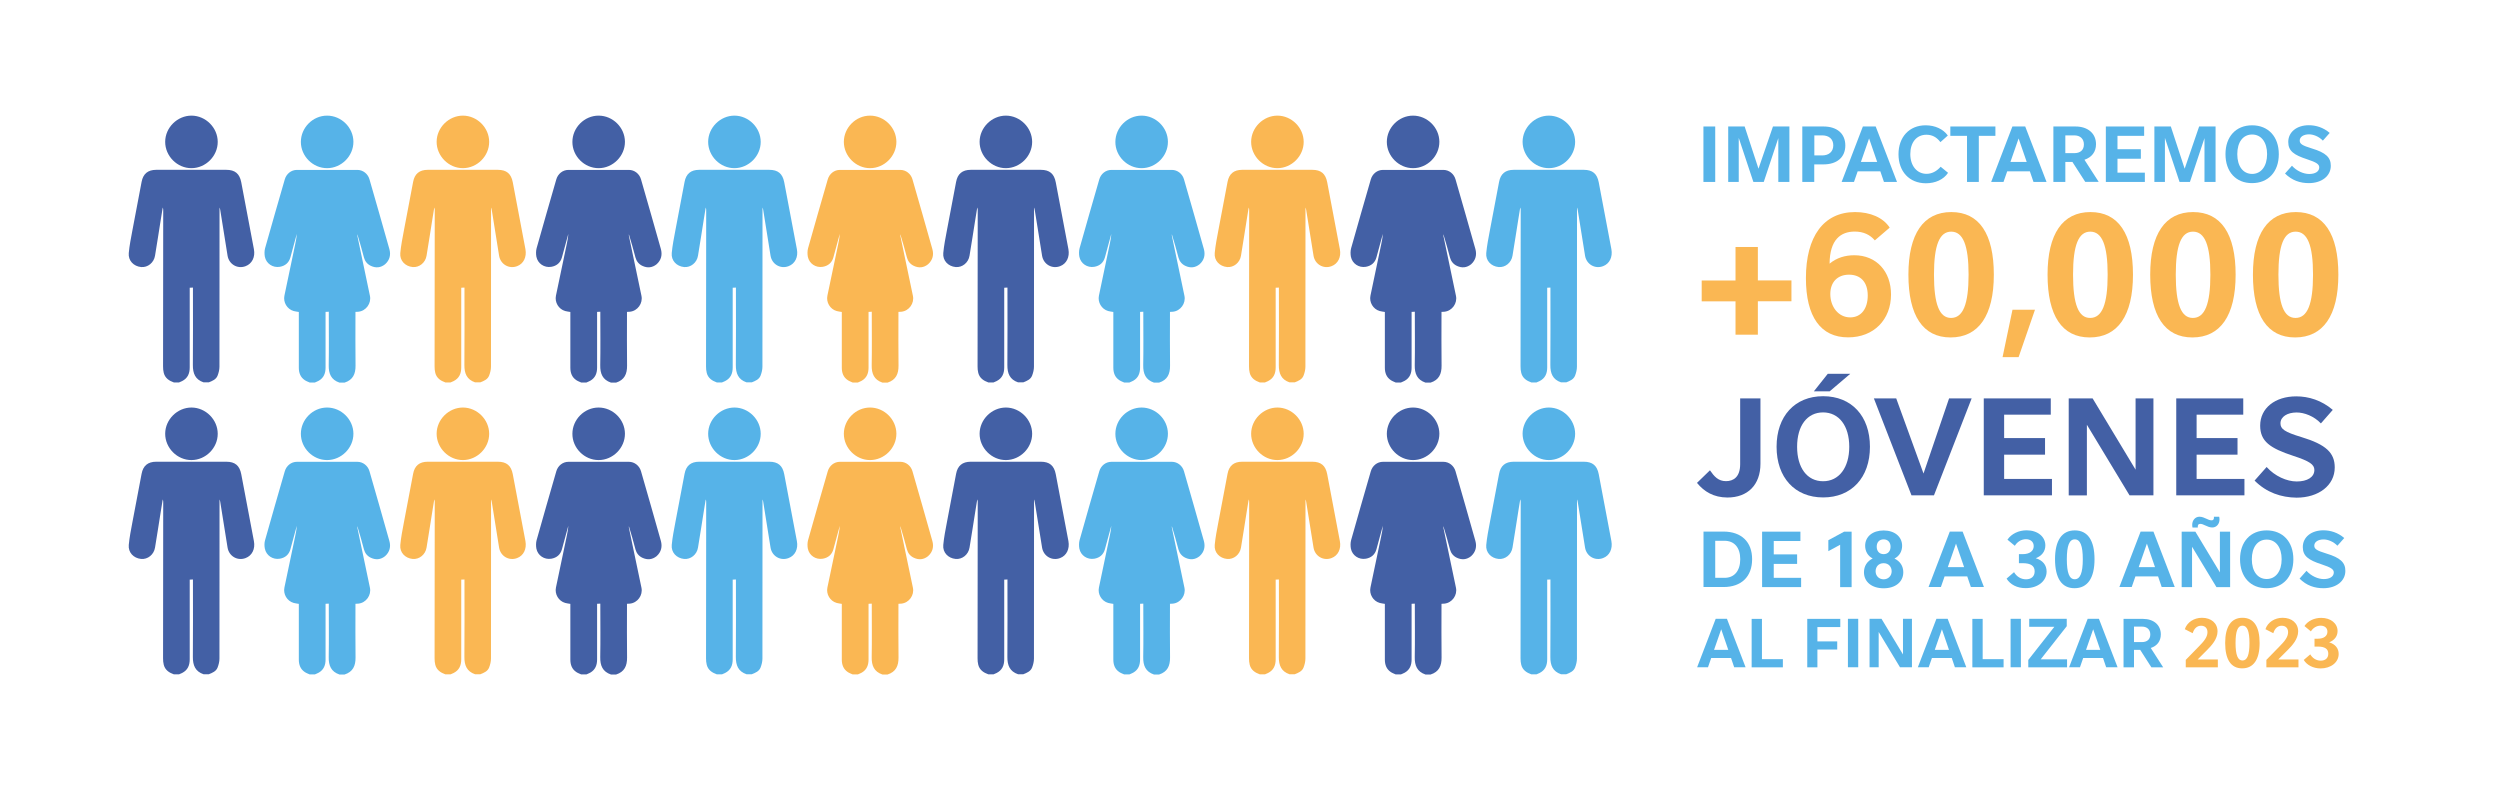 <?xml version="1.0" encoding="utf-8"?>
<!-- Generator: Adobe Illustrator 28.1.0, SVG Export Plug-In . SVG Version: 6.00 Build 0)  -->
<svg version="1.1" id="Layer_1" xmlns="http://www.w3.org/2000/svg" xmlns:xlink="http://www.w3.org/1999/xlink" x="0px" y="0px"
	 viewBox="0 0 317.83 100.43" style="enable-background:new 0 0 317.83 100.43;" xml:space="preserve">
<style type="text/css">
	.st0{fill:#56B3E8;}
	.st1{fill:#4360A5;}
	.st2{fill:#FAB753;}
</style>
<g>
	<g>
		<g>
			<path class="st0" d="M49.5,31.66c-0.83-2.96-1.68-5.91-2.53-8.87c-0.2-0.69-0.82-1.19-1.54-1.19c-2.56-0.01-5.12-0.01-7.68,0
				c-0.74,0-1.35,0.51-1.55,1.22c-0.84,2.91-1.68,5.82-2.5,8.74c-0.09,0.34-0.09,0.73-0.03,1.07c0.17,0.88,1.01,1.44,1.9,1.29
				c0.69-0.12,1.16-0.52,1.35-1.2c0.28-0.99,0.54-1.99,0.81-2.98c-0.03,0.48-0.12,0.94-0.22,1.4c-0.45,2.15-0.89,4.3-1.35,6.44
				c-0.18,0.84,0.33,1.72,1.17,1.96c0.21,0.06,0.43,0.08,0.66,0.12c0,0.14,0,0.28,0,0.41c0,2.22,0,4.44,0,6.66
				c0,0.66,0.19,1.22,0.76,1.6c0.19,0.13,0.41,0.2,0.62,0.3c0.22,0,0.44,0,0.66,0c0.17-0.08,0.34-0.14,0.5-0.23
				c0.64-0.37,0.86-0.96,0.86-1.67c-0.01-2.22,0-4.43,0-6.65c0-0.13,0-0.26,0-0.43c0.14-0.01,0.25-0.01,0.41-0.02
				c0,0.15,0,0.28,0,0.41c0,2.13,0.03,4.26-0.01,6.39c-0.02,1.07,0.3,1.85,1.36,2.21c0.22,0,0.44,0,0.66,0
				c1.06-0.34,1.4-1.1,1.39-2.16c-0.03-2.14-0.01-4.28-0.01-6.43c0-0.13,0-0.26,0-0.4c0.15-0.01,0.26-0.01,0.37-0.02
				c0.98-0.1,1.67-1.07,1.47-2.02c-0.54-2.54-1.07-5.09-1.6-7.64c-0.01-0.06,0-0.12,0-0.19c0.31,0.98,0.57,1.97,0.84,2.96
				c0.13,0.48,0.43,0.85,0.88,1.06c0.64,0.3,1.25,0.24,1.8-0.2C49.55,33.07,49.71,32.39,49.5,31.66z"/>
			<path class="st0" d="M41.58,21.38c1.82,0,3.36-1.54,3.35-3.36c-0.01-1.81-1.54-3.32-3.35-3.32c-1.81,0-3.33,1.53-3.33,3.34
				C38.25,19.85,39.77,21.38,41.58,21.38z"/>
		</g>
		<g>
			<path class="st1" d="M84.02,31.66c-0.83-2.96-1.68-5.91-2.53-8.87c-0.2-0.69-0.82-1.19-1.54-1.19c-2.56-0.01-5.12-0.01-7.68,0
				c-0.74,0-1.35,0.51-1.55,1.22c-0.84,2.91-1.68,5.82-2.5,8.74c-0.09,0.34-0.09,0.73-0.03,1.07c0.17,0.88,1.01,1.44,1.9,1.29
				c0.69-0.12,1.16-0.52,1.35-1.2c0.28-0.99,0.54-1.99,0.81-2.98c-0.03,0.48-0.12,0.94-0.22,1.4c-0.45,2.15-0.89,4.3-1.35,6.44
				c-0.18,0.84,0.33,1.72,1.17,1.96c0.21,0.06,0.43,0.08,0.66,0.12c0,0.14,0,0.28,0,0.41c0,2.22,0,4.44,0,6.66
				c0,0.66,0.19,1.22,0.76,1.6c0.19,0.13,0.41,0.2,0.62,0.3c0.22,0,0.44,0,0.66,0c0.17-0.08,0.34-0.14,0.5-0.23
				c0.64-0.37,0.86-0.96,0.86-1.67c-0.01-2.22,0-4.43,0-6.65c0-0.13,0-0.26,0-0.43c0.14-0.01,0.25-0.01,0.41-0.02
				c0,0.15,0,0.28,0,0.41c0,2.13,0.03,4.26-0.01,6.39c-0.02,1.07,0.3,1.85,1.36,2.21c0.22,0,0.44,0,0.66,0
				c1.06-0.34,1.4-1.1,1.39-2.16c-0.03-2.14-0.01-4.28-0.01-6.43c0-0.13,0-0.26,0-0.4c0.15-0.01,0.26-0.01,0.37-0.02
				c0.98-0.1,1.67-1.07,1.47-2.02c-0.54-2.54-1.07-5.09-1.6-7.64c-0.01-0.06,0-0.12,0-0.19c0.31,0.98,0.57,1.97,0.84,2.96
				c0.13,0.48,0.43,0.85,0.88,1.06c0.64,0.3,1.25,0.24,1.8-0.2C84.07,33.07,84.22,32.39,84.02,31.66z"/>
			<path class="st1" d="M76.1,21.38c1.82,0,3.36-1.54,3.35-3.36c-0.01-1.81-1.54-3.32-3.35-3.32c-1.81,0-3.33,1.53-3.33,3.34
				C72.76,19.85,74.29,21.38,76.1,21.38z"/>
		</g>
		<g>
			<path class="st2" d="M118.53,31.66c-0.83-2.96-1.68-5.91-2.53-8.87c-0.2-0.69-0.82-1.19-1.54-1.19c-2.56-0.01-5.12-0.01-7.68,0
				c-0.74,0-1.35,0.51-1.55,1.22c-0.84,2.91-1.68,5.82-2.5,8.74c-0.09,0.34-0.09,0.73-0.03,1.07c0.17,0.88,1.01,1.44,1.9,1.29
				c0.69-0.12,1.16-0.52,1.35-1.2c0.28-0.99,0.54-1.99,0.81-2.98c-0.03,0.48-0.12,0.94-0.22,1.4c-0.45,2.15-0.89,4.3-1.35,6.44
				c-0.18,0.84,0.33,1.72,1.17,1.96c0.21,0.06,0.43,0.08,0.66,0.12c0,0.14,0,0.28,0,0.41c0,2.22,0,4.44,0,6.66
				c0,0.66,0.19,1.22,0.76,1.6c0.19,0.13,0.41,0.2,0.62,0.3c0.22,0,0.44,0,0.66,0c0.17-0.08,0.34-0.14,0.5-0.23
				c0.64-0.37,0.86-0.96,0.86-1.67c-0.01-2.22,0-4.43,0-6.65c0-0.13,0-0.26,0-0.43c0.14-0.01,0.25-0.01,0.41-0.02
				c0,0.15,0,0.28,0,0.41c0,2.13,0.03,4.26-0.01,6.39c-0.02,1.07,0.3,1.85,1.36,2.21c0.22,0,0.44,0,0.66,0
				c1.06-0.34,1.4-1.1,1.39-2.16c-0.03-2.14-0.01-4.28-0.01-6.43c0-0.13,0-0.26,0-0.4c0.15-0.01,0.26-0.01,0.37-0.02
				c0.98-0.1,1.67-1.07,1.47-2.02c-0.54-2.54-1.07-5.09-1.6-7.64c-0.01-0.06,0-0.12,0-0.19c0.31,0.98,0.57,1.97,0.84,2.96
				c0.13,0.48,0.43,0.85,0.88,1.06c0.64,0.3,1.25,0.24,1.8-0.2C118.58,33.07,118.74,32.39,118.53,31.66z"/>
			<path class="st2" d="M110.61,21.38c1.82,0,3.36-1.54,3.35-3.36c-0.01-1.81-1.54-3.32-3.35-3.32c-1.81,0-3.33,1.53-3.33,3.34
				C107.28,19.85,108.81,21.38,110.61,21.38z"/>
		</g>
		<g>
			<path class="st1" d="M32.28,31.68c-0.53-2.84-1.07-5.68-1.61-8.51c-0.21-1.09-0.79-1.58-1.9-1.58c-2.97,0-5.94,0-8.91,0
				c-1.06,0-1.67,0.51-1.86,1.54c-0.39,2.06-0.79,4.11-1.17,6.17c-0.18,0.95-0.37,1.91-0.46,2.87c-0.09,0.96,0.62,1.69,1.57,1.78
				c0.84,0.08,1.63-0.55,1.77-1.45c0.26-1.54,0.49-3.09,0.74-4.64c0.08-0.49,0.16-0.99,0.24-1.48c0.06,0.13,0.06,0.25,0.06,0.37
				c-0.01,6.61-0.01,13.22-0.02,19.84c0,0.27,0.02,0.56,0.09,0.82c0.17,0.66,0.68,1,1.28,1.21c0.22,0,0.44,0,0.66,0
				c0.13-0.06,0.26-0.11,0.39-0.17c0.71-0.36,0.97-0.96,0.97-1.74c-0.01-3.23,0-6.47,0-9.7c0-0.13,0-0.26,0-0.43
				c0.14-0.01,0.25-0.01,0.41-0.02c0,0.16,0,0.3,0,0.44c0,3.13,0.02,6.27-0.01,9.4c-0.01,1.07,0.3,1.85,1.36,2.21
				c0.22,0,0.44,0,0.66,0c0.46-0.18,0.93-0.37,1.12-0.85c0.14-0.36,0.24-0.76,0.24-1.14c0.01-6.74,0.01-13.49,0.01-20.23
				c0.05,0.09,0.07,0.19,0.09,0.3c0.31,1.94,0.61,3.88,0.93,5.81c0.18,1.11,1.27,1.73,2.29,1.34
				C32.05,33.53,32.47,32.67,32.28,31.68z"/>
			<path class="st1" d="M24.35,21.38c1.81-0.01,3.33-1.54,3.33-3.34c0-1.81-1.53-3.33-3.33-3.34c-1.81,0-3.34,1.52-3.35,3.32
				C20.99,19.84,22.53,21.39,24.35,21.38z"/>
		</g>
		<g>
			<path class="st2" d="M66.8,31.68c-0.53-2.84-1.07-5.68-1.61-8.51c-0.21-1.09-0.79-1.58-1.9-1.58c-2.97,0-5.94,0-8.91,0
				c-1.06,0-1.67,0.51-1.86,1.54c-0.39,2.06-0.79,4.11-1.17,6.17c-0.18,0.95-0.37,1.91-0.46,2.87c-0.09,0.96,0.62,1.69,1.57,1.78
				c0.84,0.08,1.63-0.55,1.77-1.45c0.26-1.54,0.49-3.09,0.74-4.64c0.08-0.49,0.16-0.99,0.24-1.48c0.06,0.13,0.06,0.25,0.06,0.37
				c-0.01,6.61-0.01,13.22-0.02,19.84c0,0.27,0.02,0.56,0.09,0.82c0.17,0.66,0.68,1,1.28,1.21c0.22,0,0.44,0,0.66,0
				c0.13-0.06,0.26-0.11,0.39-0.17c0.71-0.36,0.97-0.96,0.97-1.74c-0.01-3.23,0-6.47,0-9.7c0-0.13,0-0.26,0-0.43
				c0.14-0.01,0.25-0.01,0.41-0.02c0,0.16,0,0.3,0,0.44c0,3.13,0.02,6.27-0.01,9.4c-0.01,1.07,0.3,1.85,1.36,2.21
				c0.22,0,0.44,0,0.66,0c0.46-0.18,0.93-0.37,1.12-0.85c0.14-0.36,0.24-0.76,0.24-1.14c0.01-6.74,0.01-13.49,0.01-20.23
				c0.05,0.09,0.07,0.19,0.09,0.3c0.31,1.94,0.61,3.88,0.93,5.81c0.18,1.11,1.27,1.73,2.29,1.34C66.57,33.53,66.98,32.67,66.8,31.68
				z"/>
			<path class="st2" d="M58.86,21.38c1.81-0.01,3.33-1.54,3.33-3.34c0-1.81-1.53-3.33-3.33-3.34c-1.81,0-3.34,1.52-3.35,3.32
				C55.5,19.84,57.05,21.39,58.86,21.38z"/>
		</g>
		<g>
			<path class="st0" d="M101.31,31.68c-0.53-2.84-1.07-5.68-1.61-8.51c-0.21-1.09-0.79-1.58-1.9-1.58c-2.97,0-5.94,0-8.91,0
				c-1.06,0-1.67,0.51-1.86,1.54c-0.39,2.06-0.79,4.11-1.17,6.17c-0.18,0.95-0.37,1.91-0.46,2.87c-0.09,0.96,0.62,1.69,1.57,1.78
				c0.84,0.08,1.63-0.55,1.77-1.45c0.26-1.54,0.49-3.09,0.74-4.64c0.08-0.49,0.16-0.99,0.24-1.48c0.06,0.13,0.06,0.25,0.06,0.37
				c-0.01,6.61-0.01,13.22-0.02,19.84c0,0.27,0.02,0.56,0.09,0.82c0.17,0.66,0.68,1,1.28,1.21c0.22,0,0.44,0,0.66,0
				c0.13-0.06,0.26-0.11,0.39-0.17c0.71-0.36,0.97-0.96,0.97-1.74c-0.01-3.23,0-6.47,0-9.7c0-0.13,0-0.26,0-0.43
				c0.14-0.01,0.25-0.01,0.41-0.02c0,0.16,0,0.3,0,0.44c0,3.13,0.02,6.27-0.01,9.4c-0.01,1.07,0.3,1.85,1.36,2.21
				c0.22,0,0.44,0,0.66,0c0.46-0.18,0.93-0.37,1.12-0.85c0.14-0.36,0.24-0.76,0.24-1.14c0.01-6.74,0.01-13.49,0.01-20.23
				c0.05,0.09,0.07,0.19,0.09,0.3c0.31,1.94,0.61,3.88,0.93,5.81c0.18,1.11,1.27,1.73,2.29,1.34
				C101.08,33.53,101.5,32.67,101.31,31.68z"/>
			<path class="st0" d="M93.38,21.38c1.81-0.01,3.33-1.54,3.33-3.34c0-1.81-1.53-3.33-3.33-3.34c-1.81,0-3.34,1.52-3.35,3.32
				C90.02,19.84,91.56,21.39,93.38,21.38z"/>
		</g>
		<g>
			<path class="st0" d="M153.05,31.66c-0.83-2.96-1.68-5.91-2.53-8.87c-0.2-0.69-0.82-1.19-1.54-1.19c-2.56-0.01-5.12-0.01-7.68,0
				c-0.74,0-1.35,0.51-1.55,1.22c-0.84,2.91-1.68,5.82-2.5,8.74c-0.09,0.34-0.09,0.73-0.03,1.07c0.17,0.88,1.01,1.44,1.9,1.29
				c0.69-0.12,1.16-0.52,1.35-1.2c0.28-0.99,0.54-1.99,0.81-2.98c-0.03,0.48-0.12,0.94-0.22,1.4c-0.45,2.15-0.89,4.3-1.35,6.44
				c-0.18,0.84,0.33,1.72,1.17,1.96c0.21,0.06,0.43,0.08,0.66,0.12c0,0.14,0,0.28,0,0.41c0,2.22,0,4.44,0,6.66
				c0,0.66,0.19,1.22,0.76,1.6c0.19,0.13,0.41,0.2,0.62,0.3c0.22,0,0.44,0,0.66,0c0.17-0.08,0.34-0.14,0.5-0.23
				c0.64-0.37,0.86-0.96,0.86-1.67c-0.01-2.22,0-4.43,0-6.65c0-0.13,0-0.26,0-0.43c0.14-0.01,0.25-0.01,0.41-0.02
				c0,0.15,0,0.28,0,0.41c0,2.13,0.03,4.26-0.01,6.39c-0.02,1.07,0.3,1.85,1.36,2.21c0.22,0,0.44,0,0.66,0
				c1.06-0.34,1.4-1.1,1.39-2.16c-0.03-2.14-0.01-4.28-0.01-6.43c0-0.13,0-0.26,0-0.4c0.15-0.01,0.26-0.01,0.37-0.02
				c0.98-0.1,1.67-1.07,1.47-2.02c-0.54-2.54-1.07-5.09-1.6-7.64c-0.01-0.06,0-0.12,0-0.19c0.31,0.98,0.57,1.97,0.84,2.96
				c0.13,0.48,0.43,0.85,0.88,1.06c0.64,0.3,1.25,0.24,1.8-0.2C153.1,33.07,153.25,32.39,153.05,31.66z"/>
			<path class="st0" d="M145.13,21.38c1.82,0,3.36-1.54,3.35-3.36c-0.01-1.81-1.54-3.32-3.35-3.32c-1.81,0-3.33,1.53-3.33,3.34
				C141.79,19.85,143.32,21.38,145.13,21.38z"/>
		</g>
		<g>
			<path class="st1" d="M187.57,31.66c-0.83-2.96-1.68-5.91-2.53-8.87c-0.2-0.69-0.82-1.19-1.54-1.19c-2.56-0.01-5.12-0.01-7.68,0
				c-0.74,0-1.35,0.51-1.55,1.22c-0.84,2.91-1.68,5.82-2.5,8.74c-0.09,0.34-0.09,0.73-0.03,1.07c0.17,0.88,1.01,1.44,1.9,1.29
				c0.69-0.12,1.16-0.52,1.35-1.2c0.28-0.99,0.54-1.99,0.81-2.98c-0.03,0.48-0.12,0.94-0.22,1.4c-0.45,2.15-0.89,4.3-1.35,6.44
				c-0.18,0.84,0.33,1.72,1.17,1.96c0.21,0.06,0.43,0.08,0.66,0.12c0,0.14,0,0.28,0,0.41c0,2.22,0,4.44,0,6.66
				c0,0.66,0.19,1.22,0.76,1.6c0.19,0.13,0.41,0.2,0.62,0.3c0.22,0,0.44,0,0.66,0c0.17-0.08,0.34-0.14,0.5-0.23
				c0.64-0.37,0.86-0.96,0.86-1.67c-0.01-2.22,0-4.43,0-6.65c0-0.13,0-0.26,0-0.43c0.14-0.01,0.25-0.01,0.41-0.02
				c0,0.15,0,0.28,0,0.41c0,2.13,0.03,4.26-0.01,6.39c-0.02,1.07,0.3,1.85,1.36,2.21c0.22,0,0.44,0,0.66,0
				c1.06-0.34,1.4-1.1,1.39-2.16c-0.03-2.14-0.01-4.28-0.01-6.43c0-0.13,0-0.26,0-0.4c0.15-0.01,0.26-0.01,0.37-0.02
				c0.98-0.1,1.67-1.07,1.47-2.02c-0.54-2.54-1.07-5.09-1.6-7.64c-0.01-0.06,0-0.12,0-0.19c0.31,0.98,0.57,1.97,0.84,2.96
				c0.13,0.48,0.43,0.85,0.88,1.06c0.64,0.3,1.25,0.24,1.8-0.2C187.61,33.07,187.77,32.39,187.57,31.66z"/>
			<path class="st1" d="M179.64,21.38c1.82,0,3.36-1.54,3.35-3.36c-0.01-1.81-1.54-3.32-3.35-3.32c-1.81,0-3.33,1.53-3.33,3.34
				C176.31,19.85,177.84,21.38,179.64,21.38z"/>
		</g>
		<g>
			<path class="st1" d="M135.83,31.68c-0.53-2.84-1.07-5.68-1.61-8.51c-0.21-1.09-0.79-1.58-1.9-1.58c-2.97,0-5.94,0-8.91,0
				c-1.06,0-1.67,0.51-1.86,1.54c-0.39,2.06-0.79,4.11-1.17,6.17c-0.18,0.95-0.37,1.91-0.46,2.87c-0.09,0.96,0.62,1.69,1.57,1.78
				c0.84,0.08,1.63-0.55,1.77-1.45c0.26-1.54,0.49-3.09,0.74-4.64c0.08-0.49,0.16-0.99,0.24-1.48c0.06,0.13,0.06,0.25,0.06,0.37
				c-0.01,6.61-0.01,13.22-0.02,19.84c0,0.27,0.02,0.56,0.09,0.82c0.17,0.66,0.68,1,1.28,1.21c0.22,0,0.44,0,0.66,0
				c0.13-0.06,0.26-0.11,0.39-0.17c0.71-0.36,0.97-0.96,0.97-1.74c-0.01-3.23,0-6.47,0-9.7c0-0.13,0-0.26,0-0.43
				c0.14-0.01,0.25-0.01,0.41-0.02c0,0.16,0,0.3,0,0.44c0,3.13,0.02,6.27-0.01,9.4c-0.01,1.07,0.3,1.85,1.36,2.21
				c0.22,0,0.44,0,0.66,0c0.46-0.18,0.93-0.37,1.12-0.85c0.14-0.36,0.24-0.76,0.24-1.14c0.01-6.74,0.01-13.49,0.01-20.23
				c0.05,0.09,0.07,0.19,0.09,0.3c0.31,1.94,0.61,3.88,0.93,5.81c0.18,1.11,1.27,1.73,2.29,1.34
				C135.6,33.53,136.01,32.67,135.83,31.68z"/>
			<path class="st1" d="M127.89,21.38c1.81-0.01,3.33-1.54,3.33-3.34c0-1.81-1.53-3.33-3.33-3.34c-1.81,0-3.34,1.52-3.35,3.32
				C124.53,19.84,126.08,21.39,127.89,21.38z"/>
		</g>
		<g>
			<path class="st2" d="M170.34,31.68c-0.53-2.84-1.07-5.68-1.61-8.51c-0.21-1.09-0.79-1.58-1.9-1.58c-2.97,0-5.94,0-8.91,0
				c-1.06,0-1.67,0.51-1.86,1.54c-0.39,2.06-0.79,4.11-1.17,6.17c-0.18,0.95-0.37,1.91-0.46,2.87c-0.09,0.96,0.62,1.69,1.57,1.78
				c0.84,0.08,1.63-0.55,1.77-1.45c0.26-1.54,0.49-3.09,0.74-4.64c0.08-0.49,0.16-0.99,0.24-1.48c0.06,0.13,0.06,0.25,0.06,0.37
				c-0.01,6.61-0.01,13.22-0.02,19.84c0,0.27,0.02,0.56,0.09,0.82c0.17,0.66,0.68,1,1.28,1.21c0.22,0,0.44,0,0.66,0
				c0.13-0.06,0.26-0.11,0.39-0.17c0.71-0.36,0.97-0.96,0.97-1.74c-0.01-3.23,0-6.47,0-9.7c0-0.13,0-0.26,0-0.43
				c0.14-0.01,0.25-0.01,0.41-0.02c0,0.16,0,0.3,0,0.44c0,3.13,0.02,6.27-0.01,9.4c-0.01,1.07,0.3,1.85,1.36,2.21
				c0.22,0,0.44,0,0.66,0c0.46-0.18,0.93-0.37,1.12-0.85c0.14-0.36,0.24-0.76,0.24-1.14c0.01-6.74,0.01-13.49,0.01-20.23
				c0.05,0.09,0.07,0.19,0.09,0.3c0.31,1.94,0.61,3.88,0.93,5.81c0.18,1.11,1.27,1.73,2.29,1.34
				C170.11,33.53,170.53,32.67,170.34,31.68z"/>
			<path class="st2" d="M162.41,21.38c1.81-0.01,3.33-1.54,3.33-3.34c0-1.81-1.53-3.33-3.33-3.34c-1.81,0-3.34,1.52-3.35,3.32
				C159.05,19.84,160.59,21.39,162.41,21.38z"/>
		</g>
		<g>
			<path class="st0" d="M204.86,31.68c-0.53-2.84-1.07-5.68-1.61-8.51c-0.21-1.09-0.79-1.58-1.9-1.58c-2.97,0-5.94,0-8.91,0
				c-1.06,0-1.67,0.51-1.86,1.54c-0.39,2.06-0.79,4.11-1.17,6.17c-0.18,0.95-0.37,1.91-0.46,2.87c-0.09,0.96,0.62,1.69,1.57,1.78
				c0.84,0.08,1.63-0.55,1.77-1.45c0.26-1.54,0.49-3.09,0.74-4.64c0.08-0.49,0.16-0.99,0.24-1.48c0.06,0.13,0.06,0.25,0.06,0.37
				c-0.01,6.61-0.01,13.22-0.02,19.84c0,0.27,0.02,0.56,0.09,0.82c0.17,0.66,0.68,1,1.28,1.21c0.22,0,0.44,0,0.66,0
				c0.13-0.06,0.26-0.11,0.39-0.17c0.71-0.36,0.97-0.96,0.97-1.74c-0.01-3.23,0-6.47,0-9.7c0-0.13,0-0.26,0-0.43
				c0.14-0.01,0.25-0.01,0.41-0.02c0,0.16,0,0.3,0,0.44c0,3.13,0.02,6.27-0.01,9.4c-0.01,1.07,0.3,1.85,1.36,2.21
				c0.22,0,0.44,0,0.66,0c0.46-0.18,0.93-0.37,1.12-0.85c0.14-0.36,0.24-0.76,0.24-1.14c0.01-6.74,0.01-13.49,0.01-20.23
				c0.05,0.09,0.07,0.19,0.09,0.3c0.31,1.94,0.61,3.88,0.93,5.81c0.18,1.11,1.27,1.73,2.29,1.34
				C204.63,33.53,205.04,32.67,204.86,31.68z"/>
			<path class="st0" d="M196.92,21.38c1.81-0.01,3.33-1.54,3.33-3.34c0-1.81-1.53-3.33-3.33-3.34c-1.81,0-3.34,1.52-3.35,3.32
				C193.57,19.84,195.11,21.39,196.92,21.38z"/>
		</g>
	</g>
	<g>
		<g>
			<path class="st0" d="M49.5,68.77c-0.83-2.96-1.68-5.91-2.53-8.87c-0.2-0.69-0.82-1.19-1.54-1.19c-2.56-0.01-5.12-0.01-7.68,0
				c-0.74,0-1.35,0.51-1.55,1.22c-0.84,2.91-1.68,5.82-2.5,8.74C33.6,69,33.6,69.4,33.67,69.74c0.17,0.88,1.01,1.44,1.9,1.29
				c0.69-0.12,1.16-0.52,1.35-1.2c0.28-0.99,0.54-1.99,0.81-2.98c-0.03,0.48-0.12,0.94-0.22,1.4c-0.45,2.15-0.89,4.3-1.35,6.44
				c-0.18,0.84,0.33,1.72,1.17,1.96c0.21,0.06,0.43,0.08,0.66,0.12c0,0.14,0,0.28,0,0.41c0,2.22,0,4.44,0,6.66
				c0,0.66,0.19,1.22,0.76,1.6c0.19,0.13,0.41,0.2,0.62,0.3c0.22,0,0.44,0,0.66,0c0.17-0.08,0.34-0.14,0.5-0.23
				c0.64-0.37,0.86-0.96,0.86-1.67c-0.01-2.22,0-4.43,0-6.65c0-0.13,0-0.26,0-0.43c0.14-0.01,0.25-0.01,0.41-0.02
				c0,0.15,0,0.28,0,0.41c0,2.13,0.03,4.26-0.01,6.39c-0.02,1.07,0.3,1.85,1.36,2.21c0.22,0,0.44,0,0.66,0
				c1.06-0.34,1.4-1.1,1.39-2.16c-0.03-2.14-0.01-4.28-0.01-6.43c0-0.13,0-0.26,0-0.4c0.15-0.01,0.26-0.01,0.37-0.02
				c0.98-0.1,1.67-1.07,1.47-2.02c-0.54-2.54-1.07-5.09-1.6-7.64c-0.01-0.06,0-0.12,0-0.19c0.31,0.98,0.57,1.97,0.84,2.96
				c0.13,0.48,0.43,0.85,0.88,1.06c0.64,0.3,1.25,0.24,1.8-0.2C49.55,70.18,49.71,69.49,49.5,68.77z"/>
			<path class="st0" d="M41.58,58.49c1.82,0,3.36-1.54,3.35-3.36c-0.01-1.81-1.54-3.32-3.35-3.32c-1.81,0-3.33,1.53-3.33,3.34
				C38.25,56.96,39.77,58.49,41.58,58.49z"/>
		</g>
		<g>
			<path class="st1" d="M84.02,68.77c-0.83-2.96-1.68-5.91-2.53-8.87c-0.2-0.69-0.82-1.19-1.54-1.19c-2.56-0.01-5.12-0.01-7.68,0
				c-0.74,0-1.35,0.51-1.55,1.22c-0.84,2.91-1.68,5.82-2.5,8.74c-0.09,0.34-0.09,0.73-0.03,1.07c0.17,0.88,1.01,1.44,1.9,1.29
				c0.69-0.12,1.16-0.52,1.35-1.2c0.28-0.99,0.54-1.99,0.81-2.98c-0.03,0.48-0.12,0.94-0.22,1.4c-0.45,2.15-0.89,4.3-1.35,6.44
				c-0.18,0.84,0.33,1.72,1.17,1.96c0.21,0.06,0.43,0.08,0.66,0.12c0,0.14,0,0.28,0,0.41c0,2.22,0,4.44,0,6.66
				c0,0.66,0.19,1.22,0.76,1.6c0.19,0.13,0.41,0.2,0.62,0.3c0.22,0,0.44,0,0.66,0c0.17-0.08,0.34-0.14,0.5-0.23
				c0.64-0.37,0.86-0.96,0.86-1.67c-0.01-2.22,0-4.43,0-6.65c0-0.13,0-0.26,0-0.43c0.14-0.01,0.25-0.01,0.41-0.02
				c0,0.15,0,0.28,0,0.41c0,2.13,0.03,4.26-0.01,6.39c-0.02,1.07,0.3,1.85,1.36,2.21c0.22,0,0.44,0,0.66,0
				c1.06-0.34,1.4-1.1,1.39-2.16c-0.03-2.14-0.01-4.28-0.01-6.43c0-0.13,0-0.26,0-0.4c0.15-0.01,0.26-0.01,0.37-0.02
				c0.98-0.1,1.67-1.07,1.47-2.02c-0.54-2.54-1.07-5.09-1.6-7.64c-0.01-0.06,0-0.12,0-0.19c0.31,0.98,0.57,1.97,0.84,2.96
				c0.13,0.48,0.43,0.85,0.88,1.06c0.64,0.3,1.25,0.24,1.8-0.2C84.07,70.18,84.22,69.49,84.02,68.77z"/>
			<path class="st1" d="M76.1,58.49c1.82,0,3.36-1.54,3.35-3.36c-0.01-1.81-1.54-3.32-3.35-3.32c-1.81,0-3.33,1.53-3.33,3.34
				C72.76,56.96,74.29,58.49,76.1,58.49z"/>
		</g>
		<g>
			<path class="st2" d="M118.53,68.77c-0.83-2.96-1.68-5.91-2.53-8.87c-0.2-0.69-0.82-1.19-1.54-1.19c-2.56-0.01-5.12-0.01-7.68,0
				c-0.74,0-1.35,0.51-1.55,1.22c-0.84,2.91-1.68,5.82-2.5,8.74c-0.09,0.34-0.09,0.73-0.03,1.07c0.17,0.88,1.01,1.44,1.9,1.29
				c0.69-0.12,1.16-0.52,1.35-1.2c0.28-0.99,0.54-1.99,0.81-2.98c-0.03,0.48-0.12,0.94-0.22,1.4c-0.45,2.15-0.89,4.3-1.35,6.44
				c-0.18,0.84,0.33,1.72,1.17,1.96c0.21,0.06,0.43,0.08,0.66,0.12c0,0.14,0,0.28,0,0.41c0,2.22,0,4.44,0,6.66
				c0,0.66,0.19,1.22,0.76,1.6c0.19,0.13,0.41,0.2,0.62,0.3c0.22,0,0.44,0,0.66,0c0.17-0.08,0.34-0.14,0.5-0.23
				c0.64-0.37,0.86-0.96,0.86-1.67c-0.01-2.22,0-4.43,0-6.65c0-0.13,0-0.26,0-0.43c0.14-0.01,0.25-0.01,0.41-0.02
				c0,0.15,0,0.28,0,0.41c0,2.13,0.03,4.26-0.01,6.39c-0.02,1.07,0.3,1.85,1.36,2.21c0.22,0,0.44,0,0.66,0
				c1.06-0.34,1.4-1.1,1.39-2.16c-0.03-2.14-0.01-4.28-0.01-6.43c0-0.13,0-0.26,0-0.4c0.15-0.01,0.26-0.01,0.37-0.02
				c0.98-0.1,1.67-1.07,1.47-2.02c-0.54-2.54-1.07-5.09-1.6-7.64c-0.01-0.06,0-0.12,0-0.19c0.31,0.98,0.57,1.97,0.84,2.96
				c0.13,0.48,0.43,0.85,0.88,1.06c0.64,0.3,1.25,0.24,1.8-0.2C118.58,70.18,118.74,69.49,118.53,68.77z"/>
			<path class="st2" d="M110.61,58.49c1.82,0,3.36-1.54,3.35-3.36c-0.01-1.81-1.54-3.32-3.35-3.32c-1.81,0-3.33,1.53-3.33,3.34
				C107.28,56.96,108.81,58.49,110.61,58.49z"/>
		</g>
		<g>
			<path class="st1" d="M32.28,68.79c-0.53-2.84-1.07-5.68-1.61-8.51c-0.21-1.09-0.79-1.58-1.9-1.58c-2.97,0-5.94,0-8.91,0
				c-1.06,0-1.67,0.51-1.86,1.54c-0.39,2.06-0.79,4.11-1.17,6.17c-0.18,0.95-0.37,1.91-0.46,2.87c-0.09,0.96,0.62,1.69,1.57,1.78
				c0.84,0.08,1.63-0.55,1.77-1.45c0.26-1.54,0.49-3.09,0.74-4.64c0.08-0.49,0.16-0.99,0.24-1.48c0.06,0.13,0.06,0.25,0.06,0.37
				c-0.01,6.61-0.01,13.22-0.02,19.84c0,0.27,0.02,0.56,0.09,0.82c0.17,0.66,0.68,1,1.28,1.21c0.22,0,0.44,0,0.66,0
				c0.13-0.06,0.26-0.11,0.39-0.17c0.71-0.36,0.97-0.96,0.97-1.74c-0.01-3.23,0-6.47,0-9.7c0-0.13,0-0.26,0-0.43
				c0.14-0.01,0.25-0.01,0.41-0.02c0,0.16,0,0.3,0,0.44c0,3.13,0.02,6.27-0.01,9.4c-0.01,1.07,0.3,1.85,1.36,2.21
				c0.22,0,0.44,0,0.66,0c0.46-0.18,0.93-0.37,1.12-0.85c0.14-0.36,0.24-0.76,0.24-1.14c0.01-6.74,0.01-13.49,0.01-20.23
				c0.05,0.09,0.07,0.19,0.09,0.3c0.31,1.94,0.61,3.88,0.93,5.81c0.18,1.11,1.27,1.73,2.29,1.34
				C32.05,70.64,32.47,69.78,32.28,68.79z"/>
			<path class="st1" d="M24.35,58.49c1.81-0.01,3.33-1.54,3.33-3.34c0-1.81-1.53-3.33-3.33-3.34c-1.81,0-3.34,1.52-3.35,3.32
				C20.99,56.95,22.53,58.5,24.35,58.49z"/>
		</g>
		<g>
			<path class="st2" d="M66.8,68.79c-0.53-2.84-1.07-5.68-1.61-8.51c-0.21-1.09-0.79-1.58-1.9-1.58c-2.97,0-5.94,0-8.91,0
				c-1.06,0-1.67,0.51-1.86,1.54c-0.39,2.06-0.79,4.11-1.17,6.17c-0.18,0.95-0.37,1.91-0.46,2.87c-0.09,0.96,0.62,1.69,1.57,1.78
				c0.84,0.08,1.63-0.55,1.77-1.45c0.26-1.54,0.49-3.09,0.74-4.64c0.08-0.49,0.16-0.99,0.24-1.48c0.06,0.13,0.06,0.25,0.06,0.37
				c-0.01,6.61-0.01,13.22-0.02,19.84c0,0.27,0.02,0.56,0.09,0.82c0.17,0.66,0.68,1,1.28,1.21c0.22,0,0.44,0,0.66,0
				c0.13-0.06,0.26-0.11,0.39-0.17c0.71-0.36,0.97-0.96,0.97-1.74c-0.01-3.23,0-6.47,0-9.7c0-0.13,0-0.26,0-0.43
				c0.14-0.01,0.25-0.01,0.41-0.02c0,0.16,0,0.3,0,0.44c0,3.13,0.02,6.27-0.01,9.4c-0.01,1.07,0.3,1.85,1.36,2.21
				c0.22,0,0.44,0,0.66,0c0.46-0.18,0.93-0.37,1.12-0.85c0.14-0.36,0.24-0.76,0.24-1.14c0.01-6.74,0.01-13.49,0.01-20.23
				c0.05,0.09,0.07,0.19,0.09,0.3c0.31,1.94,0.61,3.88,0.93,5.81c0.18,1.11,1.27,1.73,2.29,1.34C66.57,70.64,66.98,69.78,66.8,68.79
				z"/>
			<path class="st2" d="M58.86,58.49c1.81-0.01,3.33-1.54,3.33-3.34c0-1.81-1.53-3.33-3.33-3.34c-1.81,0-3.34,1.52-3.35,3.32
				C55.5,56.95,57.05,58.5,58.86,58.49z"/>
		</g>
		<g>
			<path class="st0" d="M101.31,68.79c-0.53-2.84-1.07-5.68-1.61-8.51c-0.21-1.09-0.79-1.58-1.9-1.58c-2.97,0-5.94,0-8.91,0
				c-1.06,0-1.67,0.51-1.86,1.54c-0.39,2.06-0.79,4.11-1.17,6.17c-0.18,0.95-0.37,1.91-0.46,2.87c-0.09,0.96,0.62,1.69,1.57,1.78
				c0.84,0.08,1.63-0.55,1.77-1.45c0.26-1.54,0.49-3.09,0.74-4.64c0.08-0.49,0.16-0.99,0.24-1.48c0.06,0.13,0.06,0.25,0.06,0.37
				c-0.01,6.61-0.01,13.22-0.02,19.84c0,0.27,0.02,0.56,0.09,0.82c0.17,0.66,0.68,1,1.28,1.21c0.22,0,0.44,0,0.66,0
				c0.13-0.06,0.26-0.11,0.39-0.17c0.71-0.36,0.97-0.96,0.97-1.74c-0.01-3.23,0-6.47,0-9.7c0-0.13,0-0.26,0-0.43
				c0.14-0.01,0.25-0.01,0.41-0.02c0,0.16,0,0.3,0,0.44c0,3.13,0.02,6.27-0.01,9.4c-0.01,1.07,0.3,1.85,1.36,2.21
				c0.22,0,0.44,0,0.66,0c0.46-0.18,0.93-0.37,1.12-0.85c0.14-0.36,0.24-0.76,0.24-1.14c0.01-6.74,0.01-13.49,0.01-20.23
				c0.05,0.09,0.07,0.19,0.09,0.3c0.31,1.94,0.61,3.88,0.93,5.81c0.18,1.11,1.27,1.73,2.29,1.34
				C101.08,70.64,101.5,69.78,101.31,68.79z"/>
			<path class="st0" d="M93.38,58.49c1.81-0.01,3.33-1.54,3.33-3.34c0-1.81-1.53-3.33-3.33-3.34c-1.81,0-3.34,1.52-3.35,3.32
				C90.02,56.95,91.56,58.5,93.38,58.49z"/>
		</g>
		<g>
			<path class="st0" d="M153.05,68.77c-0.83-2.96-1.68-5.91-2.53-8.87c-0.2-0.69-0.82-1.19-1.54-1.19c-2.56-0.01-5.12-0.01-7.68,0
				c-0.74,0-1.35,0.51-1.55,1.22c-0.84,2.91-1.68,5.82-2.5,8.74c-0.09,0.34-0.09,0.73-0.03,1.07c0.17,0.88,1.01,1.44,1.9,1.29
				c0.69-0.12,1.16-0.52,1.35-1.2c0.28-0.99,0.54-1.99,0.81-2.98c-0.03,0.48-0.12,0.94-0.22,1.4c-0.45,2.15-0.89,4.3-1.35,6.44
				c-0.18,0.84,0.33,1.72,1.17,1.96c0.21,0.06,0.43,0.08,0.66,0.12c0,0.14,0,0.28,0,0.41c0,2.22,0,4.44,0,6.66
				c0,0.66,0.19,1.22,0.76,1.6c0.19,0.13,0.41,0.2,0.62,0.3c0.22,0,0.44,0,0.66,0c0.17-0.08,0.34-0.14,0.5-0.23
				c0.64-0.37,0.86-0.96,0.86-1.67c-0.01-2.22,0-4.43,0-6.65c0-0.13,0-0.26,0-0.43c0.14-0.01,0.25-0.01,0.41-0.02
				c0,0.15,0,0.28,0,0.41c0,2.13,0.03,4.26-0.01,6.39c-0.02,1.07,0.3,1.85,1.36,2.21c0.22,0,0.44,0,0.66,0
				c1.06-0.34,1.4-1.1,1.39-2.16c-0.03-2.14-0.01-4.28-0.01-6.43c0-0.13,0-0.26,0-0.4c0.15-0.01,0.26-0.01,0.37-0.02
				c0.98-0.1,1.67-1.07,1.47-2.02c-0.54-2.54-1.07-5.09-1.6-7.64c-0.01-0.06,0-0.12,0-0.19c0.31,0.98,0.57,1.97,0.84,2.96
				c0.13,0.48,0.43,0.85,0.88,1.06c0.64,0.3,1.25,0.24,1.8-0.2C153.1,70.18,153.25,69.49,153.05,68.77z"/>
			<path class="st0" d="M145.13,58.49c1.82,0,3.36-1.54,3.35-3.36c-0.01-1.81-1.54-3.32-3.35-3.32c-1.81,0-3.33,1.53-3.33,3.34
				C141.79,56.96,143.32,58.49,145.13,58.49z"/>
		</g>
		<g>
			<path class="st1" d="M187.57,68.77c-0.83-2.96-1.68-5.91-2.53-8.87c-0.2-0.69-0.82-1.19-1.54-1.19c-2.56-0.01-5.12-0.01-7.68,0
				c-0.74,0-1.35,0.51-1.55,1.22c-0.84,2.91-1.68,5.82-2.5,8.74c-0.09,0.34-0.09,0.73-0.03,1.07c0.17,0.88,1.01,1.44,1.9,1.29
				c0.69-0.12,1.16-0.52,1.35-1.2c0.28-0.99,0.54-1.99,0.81-2.98c-0.03,0.48-0.12,0.94-0.22,1.4c-0.45,2.15-0.89,4.3-1.35,6.44
				c-0.18,0.84,0.33,1.72,1.17,1.96c0.21,0.06,0.43,0.08,0.66,0.12c0,0.14,0,0.28,0,0.41c0,2.22,0,4.44,0,6.66
				c0,0.66,0.19,1.22,0.76,1.6c0.19,0.13,0.41,0.2,0.62,0.3c0.22,0,0.44,0,0.66,0c0.17-0.08,0.34-0.14,0.5-0.23
				c0.64-0.37,0.86-0.96,0.86-1.67c-0.01-2.22,0-4.43,0-6.65c0-0.13,0-0.26,0-0.43c0.14-0.01,0.25-0.01,0.41-0.02
				c0,0.15,0,0.28,0,0.41c0,2.13,0.03,4.26-0.01,6.39c-0.02,1.07,0.3,1.85,1.36,2.21c0.22,0,0.44,0,0.66,0
				c1.06-0.34,1.4-1.1,1.39-2.16c-0.03-2.14-0.01-4.28-0.01-6.43c0-0.13,0-0.26,0-0.4c0.15-0.01,0.26-0.01,0.37-0.02
				c0.98-0.1,1.67-1.07,1.47-2.02c-0.54-2.54-1.07-5.09-1.6-7.64c-0.01-0.06,0-0.12,0-0.19c0.31,0.98,0.57,1.97,0.84,2.96
				c0.13,0.48,0.43,0.85,0.88,1.06c0.64,0.3,1.25,0.24,1.8-0.2C187.61,70.18,187.77,69.49,187.57,68.77z"/>
			<path class="st1" d="M179.64,58.49c1.82,0,3.36-1.54,3.35-3.36c-0.01-1.81-1.54-3.32-3.35-3.32c-1.81,0-3.33,1.53-3.33,3.34
				C176.31,56.96,177.84,58.49,179.64,58.49z"/>
		</g>
		<g>
			<path class="st1" d="M135.83,68.79c-0.53-2.84-1.07-5.68-1.61-8.51c-0.21-1.09-0.79-1.58-1.9-1.58c-2.97,0-5.94,0-8.91,0
				c-1.06,0-1.67,0.51-1.86,1.54c-0.39,2.06-0.79,4.11-1.17,6.17c-0.18,0.95-0.37,1.91-0.46,2.87c-0.09,0.96,0.62,1.69,1.57,1.78
				c0.84,0.08,1.63-0.55,1.77-1.45c0.26-1.54,0.49-3.09,0.74-4.64c0.08-0.49,0.16-0.99,0.24-1.48c0.06,0.13,0.06,0.25,0.06,0.37
				c-0.01,6.61-0.01,13.22-0.02,19.84c0,0.27,0.02,0.56,0.09,0.82c0.17,0.66,0.68,1,1.28,1.21c0.22,0,0.44,0,0.66,0
				c0.13-0.06,0.26-0.11,0.39-0.17c0.71-0.36,0.97-0.96,0.97-1.74c-0.01-3.23,0-6.47,0-9.7c0-0.13,0-0.26,0-0.43
				c0.14-0.01,0.25-0.01,0.41-0.02c0,0.16,0,0.3,0,0.44c0,3.13,0.02,6.27-0.01,9.4c-0.01,1.07,0.3,1.85,1.36,2.21
				c0.22,0,0.44,0,0.66,0c0.46-0.18,0.93-0.37,1.12-0.85c0.14-0.36,0.24-0.76,0.24-1.14c0.01-6.74,0.01-13.49,0.01-20.23
				c0.05,0.09,0.07,0.19,0.09,0.3c0.31,1.94,0.61,3.88,0.93,5.81c0.18,1.11,1.27,1.73,2.29,1.34
				C135.6,70.64,136.01,69.78,135.83,68.79z"/>
			<path class="st1" d="M127.89,58.49c1.81-0.01,3.33-1.54,3.33-3.34c0-1.81-1.53-3.33-3.33-3.34c-1.81,0-3.34,1.52-3.35,3.32
				C124.53,56.95,126.08,58.5,127.89,58.49z"/>
		</g>
		<g>
			<path class="st2" d="M170.34,68.79c-0.53-2.84-1.07-5.68-1.61-8.51c-0.21-1.09-0.79-1.58-1.9-1.58c-2.97,0-5.94,0-8.91,0
				c-1.06,0-1.67,0.51-1.86,1.54c-0.39,2.06-0.79,4.11-1.17,6.17c-0.18,0.95-0.37,1.91-0.46,2.87c-0.09,0.96,0.62,1.69,1.57,1.78
				c0.84,0.08,1.63-0.55,1.77-1.45c0.26-1.54,0.49-3.09,0.74-4.64c0.08-0.49,0.16-0.99,0.24-1.48c0.06,0.13,0.06,0.25,0.06,0.37
				c-0.01,6.61-0.01,13.22-0.02,19.84c0,0.27,0.02,0.56,0.09,0.82c0.17,0.66,0.68,1,1.28,1.21c0.22,0,0.44,0,0.66,0
				c0.13-0.06,0.26-0.11,0.39-0.17c0.71-0.36,0.97-0.96,0.97-1.74c-0.01-3.23,0-6.47,0-9.7c0-0.13,0-0.26,0-0.43
				c0.14-0.01,0.25-0.01,0.41-0.02c0,0.16,0,0.3,0,0.44c0,3.13,0.02,6.27-0.01,9.4c-0.01,1.07,0.3,1.85,1.36,2.21
				c0.22,0,0.44,0,0.66,0c0.46-0.18,0.93-0.37,1.12-0.85c0.14-0.36,0.24-0.76,0.24-1.14c0.01-6.74,0.01-13.49,0.01-20.23
				c0.05,0.09,0.07,0.19,0.09,0.3c0.31,1.94,0.61,3.88,0.93,5.81c0.18,1.11,1.27,1.73,2.29,1.34
				C170.11,70.64,170.53,69.78,170.34,68.79z"/>
			<path class="st2" d="M162.41,58.49c1.81-0.01,3.33-1.54,3.33-3.34c0-1.81-1.53-3.33-3.33-3.34c-1.81,0-3.34,1.52-3.35,3.32
				C159.05,56.95,160.59,58.5,162.41,58.49z"/>
		</g>
		<g>
			<path class="st0" d="M204.86,68.79c-0.53-2.84-1.07-5.68-1.61-8.51c-0.21-1.09-0.79-1.58-1.9-1.58c-2.97,0-5.94,0-8.91,0
				c-1.06,0-1.67,0.51-1.86,1.54c-0.39,2.06-0.79,4.11-1.17,6.17c-0.18,0.95-0.37,1.91-0.46,2.87c-0.09,0.96,0.62,1.69,1.57,1.78
				c0.84,0.08,1.63-0.55,1.77-1.45c0.26-1.54,0.49-3.09,0.74-4.64c0.08-0.49,0.16-0.99,0.24-1.48c0.06,0.13,0.06,0.25,0.06,0.37
				c-0.01,6.61-0.01,13.22-0.02,19.84c0,0.27,0.02,0.56,0.09,0.82c0.17,0.66,0.68,1,1.28,1.21c0.22,0,0.44,0,0.66,0
				c0.13-0.06,0.26-0.11,0.39-0.17c0.71-0.36,0.97-0.96,0.97-1.74c-0.01-3.23,0-6.47,0-9.7c0-0.13,0-0.26,0-0.43
				c0.14-0.01,0.25-0.01,0.41-0.02c0,0.16,0,0.3,0,0.44c0,3.13,0.02,6.27-0.01,9.4c-0.01,1.07,0.3,1.85,1.36,2.21
				c0.22,0,0.44,0,0.66,0c0.46-0.18,0.93-0.37,1.12-0.85c0.14-0.36,0.24-0.76,0.24-1.14c0.01-6.74,0.01-13.49,0.01-20.23
				c0.05,0.09,0.07,0.19,0.09,0.3c0.31,1.94,0.61,3.88,0.93,5.81c0.18,1.11,1.27,1.73,2.29,1.34
				C204.63,70.64,205.04,69.78,204.86,68.79z"/>
			<path class="st0" d="M196.92,58.49c1.81-0.01,3.33-1.54,3.33-3.34c0-1.81-1.53-3.33-3.33-3.34c-1.81,0-3.34,1.52-3.35,3.32
				C193.57,56.95,195.11,58.5,196.92,58.49z"/>
		</g>
	</g>
</g>
<g>
	<path class="st0" d="M216.56,16.08h1.5v7.05h-1.5V16.08z"/>
	<path class="st0" d="M227.49,16.08v7.05h-1.41v-5.57l-1.85,5.57h-1.32l-1.86-5.6v5.6h-1.34v-7.05h2.09l1.76,5.37l1.84-5.37H227.49z
		"/>
	<path class="st0" d="M234.6,18.49c0,1.5-1.05,2.41-2.78,2.41h-1.17v2.23h-1.52v-7.05h2.68C233.55,16.08,234.6,16.99,234.6,18.49z
		 M233.07,18.48c0-0.8-0.55-1.27-1.41-1.27h-1v2.55h1C232.51,19.76,233.07,19.28,233.07,18.48z"/>
	<path class="st0" d="M239.05,21.78h-2.88l-0.47,1.35h-1.57l2.7-7.05h1.63l2.71,7.05h-1.66L239.05,21.78z M238.65,20.59l-1.03-2.99
		l-1.04,2.99H238.65z"/>
	<path class="st0" d="M241.36,19.61c0-2.18,1.36-3.68,3.45-3.68c1.21,0,2.24,0.49,2.82,1.3l-0.94,0.84c-0.5-0.67-1.1-0.94-1.78-0.94
		c-1.27,0-2.05,0.99-2.05,2.46c0,1.52,0.87,2.51,2.06,2.51c0.65,0,1.27-0.3,1.8-0.9l0.94,0.77c-0.57,0.86-1.62,1.33-2.83,1.33
		C242.72,23.29,241.36,21.79,241.36,19.61z"/>
	<path class="st0" d="M253.69,17.27h-2.12v5.86h-1.5v-5.86h-2.12v-1.19h5.73V17.27z"/>
	<path class="st0" d="M258.06,21.78h-2.88l-0.47,1.35h-1.57l2.7-7.05h1.63l2.71,7.05h-1.66L258.06,21.78z M257.66,20.59l-1.03-2.99
		l-1.04,2.99H257.66z"/>
	<path class="st0" d="M263.47,20.59h-0.9v2.54h-1.52v-7.05h2.81c1.59,0,2.61,0.9,2.61,2.25c0,0.98-0.54,1.67-1.47,1.98l1.81,2.81
		h-1.71L263.47,20.59z M262.57,19.47h1.14c0.76,0,1.22-0.39,1.22-1.11c0-0.71-0.47-1.15-1.22-1.15h-1.14V19.47z"/>
	<path class="st0" d="M272.68,21.94v1.19h-4.96v-7.05h4.87v1.19h-3.39v1.7h2.97v1.21h-2.97v1.77H272.68z"/>
	<path class="st0" d="M281.67,16.08v7.05h-1.41v-5.57l-1.85,5.57h-1.32l-1.86-5.6v5.6h-1.34v-7.05h2.09l1.76,5.37l1.84-5.37H281.67z
		"/>
	<path class="st0" d="M282.93,19.6c0-2.22,1.32-3.67,3.38-3.67s3.4,1.44,3.4,3.67c0,2.25-1.35,3.68-3.4,3.68
		C284.26,23.29,282.93,21.84,282.93,19.6z M288.22,19.6c0-1.53-0.75-2.5-1.9-2.5c-1.15,0-1.89,0.95-1.89,2.5
		c0,1.53,0.73,2.51,1.89,2.51C287.47,22.11,288.22,21.12,288.22,19.6z"/>
	<path class="st0" d="M290.5,22.06l0.88-0.99c0.59,0.66,1.46,1.05,2.19,1.05c0.76,0,1.28-0.31,1.28-0.84c0-0.4-0.35-0.64-1.54-1.03
		c-1.69-0.55-2.4-1.06-2.4-2.2c0-1.27,1.09-2.13,2.62-2.13c0.9,0,1.85,0.29,2.65,0.98l-0.87,0.98c-0.5-0.53-1.21-0.8-1.76-0.8
		c-0.68,0-1.18,0.31-1.18,0.79c0,0.41,0.28,0.62,1.53,1c1.8,0.54,2.42,1.15,2.42,2.21c0,1.31-1.18,2.2-2.78,2.2
		C292.44,23.29,291.38,22.94,290.5,22.06z"/>
	<path class="st2" d="M220.64,38.31h-4.3v-2.65h4.3V31.4h2.84v4.25h4.27v2.65h-4.27v4.25h-2.84V38.31z"/>
	<path class="st2" d="M229.59,35.36c0-5.29,2.25-8.4,6.25-8.4c1.92,0,3.58,0.7,4.4,1.98l-1.89,1.62c-0.61-0.72-1.45-1.12-2.55-1.12
		c-1.79,0-3.18,1.03-3.2,4.08c0.91-0.76,2-1.07,3.14-1.07c2.8,0,4.67,2.04,4.67,4.99c0,3.2-2.19,5.45-5.45,5.45
		C231.47,42.9,229.59,40.27,229.59,35.36z M237.45,37.57c0-1.71-0.91-2.65-2.38-2.65c-1.45,0-2.38,0.93-2.38,2.46
		c0,1.62,1.03,2.97,2.53,2.97C236.63,40.35,237.45,39.22,237.45,37.57z"/>
	<path class="st2" d="M242.62,34.92c0-5.2,1.92-7.96,5.45-7.96c3.56,0,5.41,2.78,5.41,7.96c0,5.2-1.94,7.98-5.5,7.98
		C244.46,42.9,242.62,40.12,242.62,34.92z M250.27,34.92c0-3.77-0.72-5.47-2.21-5.47s-2.19,1.71-2.19,5.47s0.69,5.5,2.17,5.5
		C249.55,40.42,250.27,38.69,250.27,34.92z"/>
	<path class="st2" d="M255.85,39.38h2.86l-2.08,6.02h-2.04L255.85,39.38z"/>
	<path class="st2" d="M260.31,34.92c0-5.2,1.92-7.96,5.45-7.96c3.56,0,5.41,2.78,5.41,7.96c0,5.2-1.94,7.98-5.5,7.98
		C262.14,42.9,260.31,40.12,260.31,34.92z M267.95,34.92c0-3.77-0.72-5.47-2.21-5.47s-2.19,1.71-2.19,5.47s0.69,5.5,2.17,5.5
		C267.24,40.42,267.95,38.69,267.95,34.92z"/>
	<path class="st2" d="M273.36,34.92c0-5.2,1.92-7.96,5.45-7.96c3.56,0,5.41,2.78,5.41,7.96c0,5.2-1.94,7.98-5.5,7.98
		C275.2,42.9,273.36,40.12,273.36,34.92z M281.01,34.92c0-3.77-0.72-5.47-2.21-5.47s-2.19,1.71-2.19,5.47s0.69,5.5,2.17,5.5
		C280.29,40.42,281.01,38.69,281.01,34.92z"/>
	<path class="st2" d="M286.42,34.92c0-5.2,1.92-7.96,5.45-7.96c3.56,0,5.41,2.78,5.41,7.96c0,5.2-1.94,7.98-5.5,7.98
		C288.25,42.9,286.42,40.12,286.42,34.92z M294.06,34.92c0-3.77-0.72-5.47-2.21-5.47s-2.19,1.71-2.19,5.47s0.69,5.5,2.17,5.5
		C293.34,40.42,294.06,38.69,294.06,34.92z"/>
	<path class="st1" d="M215.74,61.39l1.65-1.6c0.54,0.78,1.05,1.38,2.04,1.38c0.95,0,1.8-0.53,1.8-2.16v-8.36h2.58v8.3
		c0,2.7-1.63,4.3-4.2,4.3C217.86,63.24,216.66,62.51,215.74,61.39z"/>
	<path class="st1" d="M225.86,56.8c0-3.88,2.31-6.43,5.92-6.43s5.95,2.52,5.95,6.43c0,3.93-2.36,6.44-5.95,6.44
		C228.18,63.24,225.86,60.71,225.86,56.8z M235.1,56.8c0-2.67-1.31-4.37-3.33-4.37c-2.01,0-3.3,1.67-3.3,4.37
		c0,2.67,1.27,4.38,3.3,4.38C233.79,61.19,235.1,59.45,235.1,56.8z M232.37,47.52h2.86l-2.62,2.23h-2.01L232.37,47.52z"/>
	<path class="st1" d="M250.66,50.65l-4.79,12.32h-2.86l-4.78-12.32h2.84l3.47,9.55l3.25-9.55H250.66z"/>
	<path class="st1" d="M260.87,60.9v2.07h-8.67V50.65h8.52v2.07h-5.93v2.97h5.2v2.11h-5.2v3.09H260.87z"/>
	<path class="st1" d="M273.77,50.65v12.32h-3.04L265.31,54v8.98H263V50.65h3.04l5.46,9.06v-9.06H273.77z"/>
	<path class="st1" d="M285.34,60.9v2.07h-8.67V50.65h8.52v2.07h-5.93v2.97h5.2v2.11h-5.2v3.09H285.34z"/>
	<path class="st1" d="M286.63,61.1l1.53-1.73c1.04,1.16,2.55,1.84,3.83,1.84c1.33,0,2.24-0.54,2.24-1.46c0-0.7-0.61-1.12-2.69-1.8
		c-2.96-0.97-4.2-1.85-4.2-3.84c0-2.23,1.9-3.72,4.59-3.72c1.58,0,3.23,0.51,4.64,1.72l-1.51,1.72c-0.88-0.93-2.12-1.39-3.08-1.39
		c-1.19,0-2.06,0.54-2.06,1.38c0,0.71,0.49,1.09,2.67,1.75c3.14,0.95,4.23,2.01,4.23,3.86c0,2.29-2.06,3.84-4.86,3.84
		C290.01,63.24,288.16,62.63,286.63,61.1z"/>
	<path class="st0" d="M222.75,71.09c0,2.22-1.36,3.54-3.63,3.54h-2.55v-7.05h2.55C221.4,67.59,222.75,68.9,222.75,71.09z
		 M221.24,71.09c0-1.48-0.75-2.34-2.01-2.34h-1.17v4.71h1.17C220.48,73.47,221.24,72.58,221.24,71.09z"/>
	<path class="st0" d="M228.98,73.45v1.19h-4.96v-7.05h4.87v1.19h-3.39v1.7h2.97v1.21h-2.97v1.77H228.98z"/>
	<path class="st0" d="M233.95,69.25l-1.51,0.82v-1.39l2.01-1.09h0.95v7.05h-1.46V69.25z"/>
	<path class="st0" d="M236.97,72.75c0-0.77,0.39-1.4,1.11-1.75c-0.61-0.31-0.96-0.91-0.96-1.61c0-1.17,0.95-1.95,2.35-1.95
		c1.4,0,2.35,0.79,2.35,1.95c0,0.7-0.34,1.3-0.97,1.62c0.72,0.35,1.12,0.97,1.12,1.74c0,1.23-1,2.04-2.5,2.04
		S236.97,73.98,236.97,72.75z M240.49,72.63c0-0.54-0.36-1.03-1.02-1.03c-0.67,0-1.02,0.48-1.02,1.03c0,0.6,0.45,1.02,1.02,1.02
		C240.04,73.65,240.49,73.23,240.49,72.63z M240.35,69.5c0-0.57-0.36-0.93-0.88-0.93c-0.53,0-0.88,0.35-0.88,0.93
		c0,0.53,0.3,0.95,0.88,0.95S240.35,70.04,240.35,69.5z"/>
	<path class="st0" d="M250.1,73.28h-2.88l-0.47,1.35h-1.57l2.7-7.05h1.63l2.71,7.05h-1.66L250.1,73.28z M249.7,72.1l-1.03-2.99
		l-1.04,2.99H249.7z"/>
	<path class="st0" d="M255.1,73.56l0.95-0.82c0.31,0.54,0.86,0.91,1.52,0.91c0.64,0,1.1-0.34,1.1-1.01c0-0.71-0.51-1.04-1.51-1.04
		h-0.49v-1.15h0.49c0.87,0,1.39-0.4,1.39-1.02c0-0.55-0.41-0.88-0.99-0.88c-0.59,0-1.12,0.35-1.41,0.84l-0.94-0.78
		c0.5-0.74,1.42-1.19,2.44-1.19c1.39,0,2.38,0.8,2.38,1.92c0,0.78-0.47,1.34-1.22,1.63c0.88,0.26,1.38,0.86,1.38,1.69
		c0,1.23-1.13,2.11-2.64,2.11C256.47,74.79,255.56,74.32,255.1,73.56z"/>
	<path class="st0" d="M261.26,71.1c0-2.4,0.88-3.67,2.52-3.67c1.64,0,2.5,1.28,2.5,3.67c0,2.4-0.89,3.68-2.54,3.68
		C262.11,74.79,261.26,73.5,261.26,71.1z M264.79,71.1c0-1.74-0.33-2.53-1.02-2.53c-0.69,0-1.01,0.79-1.01,2.53s0.32,2.54,1,2.54
		C264.46,73.64,264.79,72.84,264.79,71.1z"/>
	<path class="st0" d="M274.36,73.28h-2.88l-0.47,1.35h-1.57l2.7-7.05h1.63l2.71,7.05h-1.66L274.36,73.28z M273.97,72.1l-1.03-2.99
		l-1.04,2.99H273.97z"/>
	<path class="st0" d="M283.52,67.59v7.05h-1.74l-3.1-5.13v5.13h-1.32v-7.05h1.74l3.12,5.18v-5.18H283.52z M278.74,67.07
		c-0.03-0.12-0.04-0.24-0.04-0.35c0-0.56,0.38-1.03,0.92-1.03c0.32,0,0.64,0.14,0.89,0.26c0.21,0.1,0.42,0.2,0.65,0.2
		c0.25,0,0.33-0.18,0.3-0.46h0.67c0.03,0.11,0.04,0.25,0.04,0.35c0,0.56-0.37,1.02-0.92,1.02c-0.31,0-0.62-0.13-0.89-0.26
		c-0.25-0.12-0.44-0.2-0.64-0.2c-0.25,0-0.34,0.18-0.31,0.47H278.74z"/>
	<path class="st0" d="M284.78,71.1c0-2.22,1.32-3.67,3.38-3.67s3.4,1.44,3.4,3.67c0,2.25-1.35,3.68-3.4,3.68
		C286.11,74.79,284.78,73.34,284.78,71.1z M290.07,71.1c0-1.53-0.75-2.5-1.9-2.5c-1.15,0-1.89,0.95-1.89,2.5
		c0,1.53,0.73,2.51,1.89,2.51C289.32,73.61,290.07,72.62,290.07,71.1z"/>
	<path class="st0" d="M292.35,73.56l0.88-0.99c0.59,0.66,1.46,1.05,2.19,1.05c0.76,0,1.28-0.31,1.28-0.84c0-0.4-0.35-0.64-1.54-1.03
		c-1.69-0.55-2.4-1.06-2.4-2.2c0-1.27,1.09-2.13,2.62-2.13c0.9,0,1.85,0.29,2.65,0.98l-0.87,0.98c-0.51-0.53-1.21-0.8-1.76-0.8
		c-0.68,0-1.18,0.31-1.18,0.79c0,0.41,0.28,0.62,1.53,1c1.8,0.54,2.42,1.15,2.42,2.21c0,1.31-1.18,2.2-2.78,2.2
		C294.28,74.79,293.22,74.44,292.35,73.56z"/>
	<path class="st0" d="M220.07,83.65h-2.52l-0.41,1.18h-1.38l2.36-6.16h1.43l2.37,6.16h-1.45L220.07,83.65z M219.72,82.62l-0.9-2.62
		l-0.91,2.62H219.72z"/>
	<path class="st0" d="M226.66,83.8v1.04h-3.97v-6.16H224v5.12H226.66z"/>
	<path class="st0" d="M231.05,79.71v1.83h2.52v1.04h-2.52v2.26h-1.29v-6.16h4.2v1.04H231.05z"/>
	<path class="st0" d="M234.93,78.67h1.31v6.16h-1.31V78.67z"/>
	<path class="st0" d="M243.07,78.67v6.16h-1.52l-2.71-4.49v4.49h-1.16v-6.16h1.52l2.73,4.53v-4.53H243.07z"/>
	<path class="st0" d="M248.13,83.65h-2.52l-0.41,1.18h-1.38l2.36-6.16h1.43l2.37,6.16h-1.45L248.13,83.65z M247.78,82.62l-0.9-2.62
		l-0.91,2.62H247.78z"/>
	<path class="st0" d="M254.72,83.8v1.04h-3.97v-6.16h1.31v5.12H254.72z"/>
	<path class="st0" d="M255.61,78.67h1.31v6.16h-1.31V78.67z"/>
	<path class="st0" d="M262.79,83.82v1.02h-4.93V83.9l3.31-4.21h-3.19v-1.02h4.77v0.94l-3.31,4.21H262.79z"/>
	<path class="st0" d="M267.36,83.65h-2.52l-0.41,1.18h-1.38l2.36-6.16h1.43l2.37,6.16h-1.45L267.36,83.65z M267.01,82.62l-0.9-2.62
		l-0.91,2.62H267.01z"/>
	<path class="st0" d="M272.09,82.62h-0.79v2.22h-1.33v-6.16h2.46c1.39,0,2.28,0.79,2.28,1.97c0,0.86-0.47,1.46-1.28,1.73l1.58,2.46
		h-1.5L272.09,82.62z M271.3,81.63h1c0.66,0,1.07-0.34,1.07-0.97c0-0.62-0.41-1-1.07-1h-1V81.63z"/>
	<path class="st2" d="M277.88,83.89l1.66-1.7c0.65-0.66,1.1-1.19,1.1-1.82c0-0.52-0.32-0.82-0.81-0.82c-0.49,0-0.88,0.32-1.07,0.95
		l-1-0.51c0.29-0.88,1.17-1.45,2.18-1.45c1.18,0,1.98,0.69,1.98,1.73c0,0.99-0.79,1.83-1.37,2.41l-1.16,1.16h2.57v1h-4.08V83.89z"/>
	<path class="st2" d="M282.89,81.75c0-2.1,0.77-3.21,2.2-3.21c1.44,0,2.18,1.12,2.18,3.21c0,2.1-0.78,3.22-2.22,3.22
		C283.63,84.97,282.89,83.85,282.89,81.75z M285.98,81.75c0-1.52-0.29-2.21-0.89-2.21s-0.88,0.69-0.88,2.21s0.28,2.22,0.88,2.22
		C285.69,83.97,285.98,83.27,285.98,81.75z"/>
	<path class="st2" d="M288.13,83.89l1.66-1.7c0.65-0.66,1.1-1.19,1.1-1.82c0-0.52-0.32-0.82-0.81-0.82c-0.49,0-0.88,0.32-1.07,0.95
		l-1-0.51c0.29-0.88,1.17-1.45,2.18-1.45c1.18,0,1.98,0.69,1.98,1.73c0,0.99-0.79,1.83-1.37,2.41l-1.16,1.16h2.57v1h-4.08V83.89z"/>
	<path class="st2" d="M292.88,83.9l0.83-0.71c0.27,0.47,0.75,0.8,1.33,0.8c0.56,0,0.96-0.3,0.96-0.88c0-0.62-0.44-0.91-1.32-0.91
		h-0.43v-1h0.43c0.76,0,1.21-0.35,1.21-0.89c0-0.49-0.36-0.77-0.87-0.77c-0.52,0-0.98,0.31-1.23,0.73l-0.82-0.68
		c0.43-0.65,1.24-1.04,2.13-1.04c1.21,0,2.08,0.7,2.08,1.68c0,0.68-0.41,1.17-1.07,1.43c0.77,0.23,1.21,0.76,1.21,1.48
		c0,1.07-0.99,1.84-2.31,1.84C294.08,84.97,293.28,84.56,292.88,83.9z"/>
</g>
</svg>
